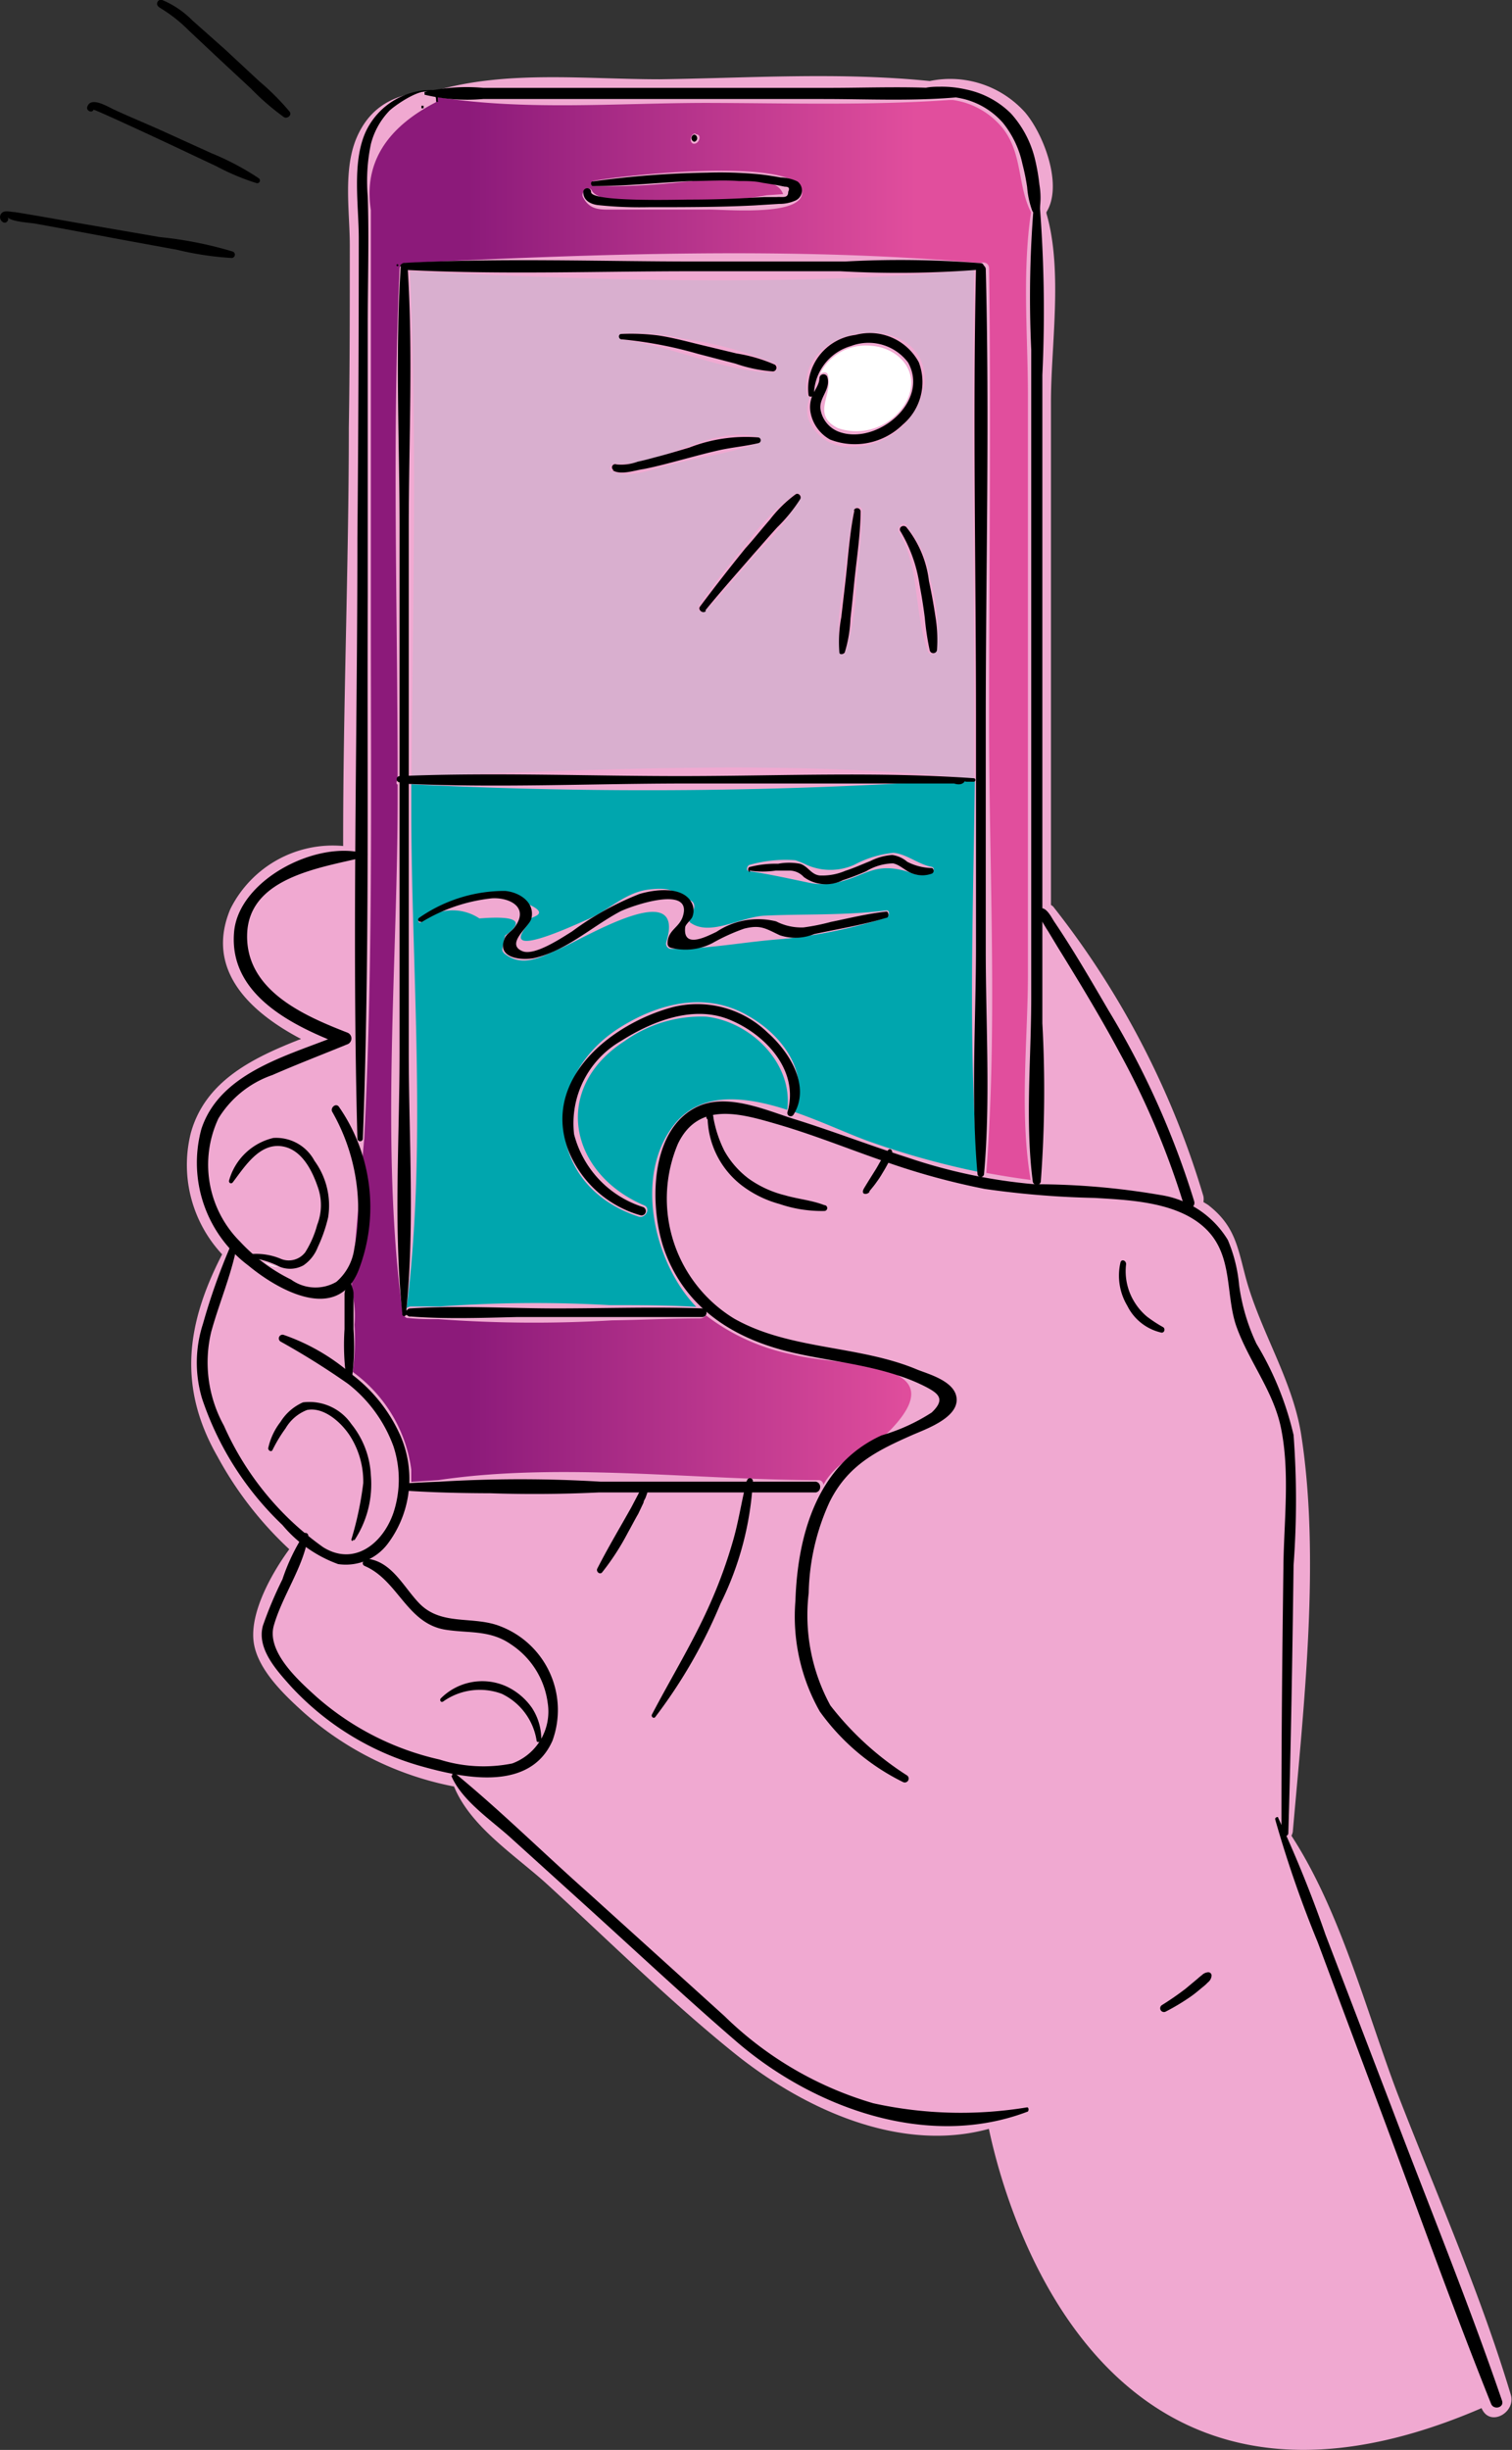 <?xml version="1.0" encoding="UTF-8"?> <svg xmlns="http://www.w3.org/2000/svg" xmlns:xlink="http://www.w3.org/1999/xlink" viewBox="0 0 77.46 125.45"><rect x="0" y="0" width="77.46" height="125.45" fill="#333333" stroke="none"/> <defs> <style>.cls-1{fill:#f0a9d1;}.cls-2{fill:#fff;}.cls-3{fill:url(#Безымянный_градиент_86);}.cls-4{fill:#d9afcf;}.cls-5{fill:#00a6ae;}</style> <linearGradient id="Безымянный_градиент_86" x1="18" y1="40.43" x2="52.86" y2="40.43" gradientUnits="userSpaceOnUse"> <stop offset="0.17" stop-color="#8c1a7a"></stop> <stop offset="0.83" stop-color="#e14e9d"></stop> </linearGradient> </defs> <g id="Слой_2" data-name="Слой 2"> <g id="Слой_1-2" data-name="Слой 1"> <path class="cls-1" d="M71.59,107.19C70,103,68.67,97.85,66.16,94a.68.68,0,0,0,.07-.2c.56-6.4,1.42-14,.43-20.34-.44-2.79-2.09-5.29-2.83-8-.43-1.61-.56-2.67-1.9-3.73-.09-.07-.19-.12-.28-.18a.77.77,0,0,0,0-.3A44.32,44.32,0,0,0,54,46.48a.42.42,0,0,0-.16-.14l0-11.17c0-4.86,0-9.72,0-14.58,0-2.9.62-6.73-.23-9.66,0,0,0,0,0-.07.86-1.38-.15-4-1.1-5.11a5.15,5.15,0,0,0-4.88-1.6C43,3.68,38.31,4,33.79,4.06c-3.81,0-7.86-.48-11.53.6-1.73.06-3.16.59-3.94,2.28s-.39,3.93-.4,5.7c0,3.09,0,6.18-.05,9.27,0,7.09-.3,14.26-.29,21.41a5.86,5.86,0,0,0-5.78,3.23c-1.32,3.15,1.07,5.31,3.62,6.65C13,54.15,10.53,55.32,9.78,58a6.71,6.71,0,0,0,1.6,6.23C9.56,67.76,9.09,71,11.14,74.58a18.52,18.52,0,0,0,3.68,4.75c-1,1.37-2,3.28-1.83,4.71s1.58,2.75,2.56,3.64a16.25,16.25,0,0,0,7.71,3.8c.86,2.1,3.2,3.56,4.83,5.06,3.13,2.87,6.21,5.92,9.51,8.58,3.57,2.88,8.51,5.14,13.06,3.89.93,4.41,6.05,22.59,25.24,14.3l0,0c.42,1,1.77.22,1.5-.68C75.84,117.42,73.57,112.3,71.59,107.19Z"></path> <path class="cls-2" d="M42.42,19.23c.26,1-.87,2,.5,2.69a2.92,2.92,0,0,0,3.55-1.43c.71-1.48-.46-2.73-1.93-2.79A2.6,2.6,0,0,0,42,19.16C42.15,19.05,42.37,19,42.42,19.23Z"></path> <path class="cls-3" d="M52.66,50c0-4.87,0-9.73,0-14.6q0-7.56,0-15.14c0-3.07-.3-6.33.16-9.39-.7-1.37-.43-3-1.44-4.29a4,4,0,0,0-2.57-1.46l-.17,0c-4.12.29-8.28.16-12.41.15-4.55,0-9.38.42-13.89-.31a2.44,2.44,0,0,0,0,.27h0Q18.45,7.23,19,10.76c0,1.12,0,2.24,0,3.37,0,2,0,3.93,0,5.89,0,3.95,0,7.91,0,11.86,0,8.79.11,17.61-.34,26.4L18,66a5.35,5.35,0,0,1,.16,1.83,12.23,12.23,0,0,1-.09,2.42,7.39,7.39,0,0,1,3,5c0,.2,0,.41,0,.63l1.39-.09c6.25-.93,13.21,0,19.44,0a.25.25,0,0,1,.28.24h0a2.53,2.53,0,0,0,.13-.22c.94-1.36,2.32-1.56,3.34-2.62C49.1,69.57,43,70,40.57,69.35a10.64,10.64,0,0,1-4.41-2,.36.36,0,0,1-.28.16c-1.5,0-3,.08-4.53.1a67.37,67.37,0,0,1-8.88-.06c-.52,0-1,0-1.56-.06a.18.18,0,0,1-.2-.15s-.06,0-.07,0c-1.18-8.64-.25-18.05-.27-26.77v-.4c-.08,0-.07-.16,0-.25,0-8.71-.29-17.48.1-26.17a.3.3,0,0,1,.34-.28c9.59-.46,19.85-.85,29.41,0,.2-.08.44,0,.45.27.11,7.73,0,15.46,0,23.19s.44,15.49-.14,23.13c.75.14,1.51.26,2.27.36C52.22,57,52.65,53.33,52.66,50Zm-17-43.12c.31,0,.17.48-.1.48S35.35,6.84,35.62,6.84ZM41.07,10c-.27,1.08-4.09.71-4.83.73-1.57,0-3.13,0-4.7,0-.74,0-1.31.07-1.67-.63-.14-.27.28-.63.45-.34.5.91,4.72.51,5.61.49A15.21,15.21,0,0,0,39.27,10l.85-.06a.84.84,0,0,0-.86-.55c-1.4-.49-3.55-.12-5,0a33.2,33.2,0,0,1-3.86.14c-.16,0-.1-.23,0-.26C31.6,9,41.6,7.91,41.07,10Z"></path> <path class="cls-4" d="M21,13.89c.38,8.59.14,17.26.09,25.86,9.42-.33,19.47-.87,28.81.13a.06.06,0,0,1,0,0c0-1,0-1.93,0-2.89,0-7.72-.14-15.44,0-23.16C40.5,14.68,30.43,14.35,21,13.89ZM31.32,24.1c-.18-.1,0-.38.19-.37,2.46.21,4.82-2,7.32-1.35.15,0,.09.28,0,.32-1.41.51-3,.71-4.45,1.09C33.51,24,32.14,24.58,31.32,24.1Zm12.56,5.7a12.85,12.85,0,0,1-.57,3.61c-.05.11-.27.17-.29,0a10.3,10.3,0,0,1,.14-3.13c.16-1.38.3-2.77.56-4.13.05-.22.45-.3.45,0C44.14,27.37,44,28.59,43.88,29.8ZM48,33.27c0,.22-.38.33-.47.08-.71-2-.39-4.2-1.49-6.12-.11-.2.18-.55.37-.35a5.5,5.5,0,0,1,1.24,2.75A9.76,9.76,0,0,1,48,33.27Zm-.66-13.49a3.79,3.79,0,0,1-3.84,3.11,2.22,2.22,0,0,1-2-1.23,1.53,1.53,0,0,1,0-1.34c-.07,0-.13,0-.15-.08C40.6,16.43,47.76,15.69,47.37,19.78ZM40.71,25.3c.18-.11.41,0,.3.24a13.7,13.7,0,0,1-2.23,2.76c-.86,1-1.7,2-2.6,2.95-.23.24-.54,0-.35-.28a37.86,37.86,0,0,1,2.4-3.11A11.38,11.38,0,0,1,40.71,25.3Zm-1.16-6.22C37,19,34.43,17.72,31.86,17.39c-.18,0-.13-.3,0-.31a11.3,11.3,0,0,1,3.12.26,19.77,19.77,0,0,1,4.7,1.26C40,18.73,39.79,19.08,39.55,19.08Z"></path> <path class="cls-5" d="M49.94,40a.09.09,0,0,1-.08,0l-.37,0c-.06,0,0-.09,0-.09a240.49,240.49,0,0,1-28.42.25c0,.38,0,.76,0,1.14,0,8.41.82,17.35-.24,25.69a.4.4,0,0,1,.2-.09l1.53,0a67.36,67.36,0,0,1,8.65-.07c1.49,0,3,0,4.46.09-2.18-2.25-3.24-6.81-1.06-9.42,1.37-1.62,3.58-1.36,5.72-.67.31-2.39-1.87-4.51-4.14-4.77A6.74,6.74,0,0,0,32,53.31c-3.75,2.41-2.85,6.78,1,8.41.36.15.06.69-.28.58-4.81-1.58-5.06-7.08-1-9.66,2-1.27,4.43-1.89,6.6-.63,1.77,1,3.18,2.91,2.38,4.93,1.47.51,2.88,1.18,3.92,1.54A42.21,42.21,0,0,0,50.09,60C49.59,53.36,49.86,46.63,49.94,40Zm-4.58,7a26.14,26.14,0,0,1-5.23,1.08c-2,.14-3.78.52-5.78.51a.27.27,0,0,1-.22-.33c1.07-3.44-4.19-.22-5.43.31-1,.44-1.93,1-2.87.25a.27.27,0,0,1-.08-.27c-.14.8.09-.74.16-.67,1-.72.54-1-1.35-.85a2.47,2.47,0,0,0-3,.2c-.14.07-.17-.13-.06-.2,2.27-1.32,3.6-1.66,5.65-.69,1.11.53-.14.62.06.74a4,4,0,0,1-.23.34q-1.29,1.65,3-.29c1.12-.43,2-1.43,3.25-1.58s1.25.15,2.13.55c.56.26-.22,1,0,1.14,1,.73,2.58-.28,3.78-.35,2-.1,4.09,0,6.26-.27C45.62,46.59,45.57,46.94,45.36,47Zm2.32-2.28c-.71.21-.81,0-1.45-.16-1.4-.33-1.88.23-3.08.56a3.4,3.4,0,0,1-1.76.07c-1-.21-2-.43-3-.58-.2,0-.12-.28,0-.32a6.71,6.71,0,0,1,2.36-.24,4.68,4.68,0,0,1,.56.23,3,3,0,0,0,2.46,0,5.37,5.37,0,0,1,2-.61c.65.05,1.27.58,1.92.71C47.93,44.41,47.84,44.67,47.68,44.72Z"></path> <path class="cls-2" d="M14.26,64.89q-.36-.12-.72-.27A1.28,1.28,0,0,0,14.26,64.89Z"></path> <path d="M21.7,5.54V5.42a.05.05,0,0,0-.05,0,.06.06,0,0,0-.06,0v.12a.05.05,0,0,0,.06,0,.05.05,0,0,0,.05,0Z"></path> <path d="M22.43,5.17V4.68s0-.06-.05-.06a3.71,3.71,0,0,0-3.65,2.14c-.72,1.61-.34,3.79-.35,5.51q0,7.64-.07,15.28c0,10.24-.28,20.51,0,30.75a.14.14,0,1,0,.28,0c.35-9.24.21-18.51.25-27.76q0-7,0-13.94c0-2.18.07-4.36,0-6.54A9.26,9.26,0,0,1,19,7.38a3.82,3.82,0,0,1,.95-1.71c.28-.28,2.35-1.76,2.4-.5a.05.05,0,1,0,.1,0Z"></path> <path d="M18.7,43.71C16.28,43,12.3,45,12,47.65c-.34,3.28,3,4.89,5.57,5.87v-.61C15,54,11.32,54.8,10.32,57.8a6.57,6.57,0,0,0,2.4,7c1.57,1.3,4.55,2.94,5.64.27a9,9,0,0,0-1-8.4c-.16-.21-.45.06-.34.26a10.07,10.07,0,0,1,1.13,7,2.71,2.71,0,0,1-.92,1.71,2.13,2.13,0,0,1-2.32-.12,8.89,8.89,0,0,1-2.61-1.94,5.57,5.57,0,0,1-1.11-6.31,5.24,5.24,0,0,1,2.76-2.22c1.26-.55,2.56-1.05,3.83-1.57a.32.32,0,0,0,0-.61c-2.18-.85-5.18-2.14-5.12-5,.06-3,3.9-3.45,6.07-4a.12.12,0,0,0,0-.23Z"></path> <path d="M12.94,64.42a4.41,4.41,0,0,1,1.4.45,1.42,1.42,0,0,0,1.21-.08,2,2,0,0,0,.73-.93,7.62,7.62,0,0,0,.53-1.52,3.88,3.88,0,0,0-.7-2.9A2.22,2.22,0,0,0,14,58.27a3.09,3.09,0,0,0-2.27,2.2c0,.12.12.16.19.08.62-.81,1.39-2.08,2.6-1.84,1,.2,1.52,1.33,1.8,2.19a2.77,2.77,0,0,1-.07,1.82,5.13,5.13,0,0,1-.61,1.4,1.06,1.06,0,0,1-1.3.32,3.26,3.26,0,0,0-1.38-.23c-.13,0-.14.21,0,.21Z"></path> <path d="M11.82,63.78a32.12,32.12,0,0,0-1.42,4,6.42,6.42,0,0,0-.05,3.83,15.87,15.87,0,0,0,4.12,6.48,6.67,6.67,0,0,0,2.85,2,2.69,2.69,0,0,0,2.58-1.09,5.53,5.53,0,0,0,.57-5.58A8,8,0,0,0,18,70.36a10.54,10.54,0,0,0-3.45-2,.19.19,0,0,0-.15.35,39.37,39.37,0,0,1,3.43,2.15,7.17,7.17,0,0,1,2.33,3.21,5.43,5.43,0,0,1,0,3.38c-.53,1.57-2,2.77-3.6,1.78A15.17,15.17,0,0,1,11.47,73a6.7,6.7,0,0,1-.65-4.8c.4-1.45,1-2.84,1.3-4.32,0-.17-.22-.31-.3-.13Z"></path> <path d="M17.79,65.65a3.77,3.77,0,0,0-.14.58c0,.19,0,.37,0,.56,0,.42,0,.85,0,1.27a12.33,12.33,0,0,0,.08,2.43.16.16,0,0,0,.31,0,12.33,12.33,0,0,0,.07-2.43c0-.41,0-.81,0-1.22,0-.2,0-.41,0-.61s-.11-.38-.14-.58a.06.06,0,0,0-.11,0Z"></path> <path d="M18.15,78.88A5.2,5.2,0,0,0,19,75.55a4.51,4.51,0,0,0-1-2.63,2.61,2.61,0,0,0-2.48-1.11,2.59,2.59,0,0,0-1.15,1,3.35,3.35,0,0,0-.63,1.35c0,.12.16.21.22.09a7.44,7.44,0,0,1,.67-1.11,2.19,2.19,0,0,1,1.1-.94c.87-.17,1.76.65,2.19,1.31a4.35,4.35,0,0,1,.69,2.43A17,17,0,0,1,18,78.83c0,.08.07.11.12,0Z"></path> <path d="M15.55,78.6a10.08,10.08,0,0,0-1.08,2.27,20.32,20.32,0,0,0-1,2.37c-.33,1.19.71,2.3,1.45,3.13a14.4,14.4,0,0,0,6.8,4.11c2.17.6,5.44,1.23,6.58-1.34a4.59,4.59,0,0,0-2.63-5.85c-1.41-.58-3.05,0-4.2-1.2-.79-.82-1.38-2.1-2.62-2.27-.2,0-.39.27-.16.37,1.71.74,2.15,2.94,4.13,3.26,1.2.19,2.29,0,3.37.76a4.25,4.25,0,0,1,1.87,3,2.83,2.83,0,0,1-1.82,3.09,7.47,7.47,0,0,1-3.72-.2,14.28,14.28,0,0,1-6.28-3.19c-.92-.83-2.6-2.32-2.21-3.68.44-1.53,1.52-3,1.75-4.54a.14.14,0,0,0-.26-.11Z"></path> <path d="M27.73,89.1a2.94,2.94,0,0,0-.48-1.65,3.29,3.29,0,0,0-1.36-1.12,3,3,0,0,0-3.31.64c-.07.08,0,.23.12.16a3.24,3.24,0,0,1,3-.4,3.2,3.2,0,0,1,1.79,2.4c0,.11.2.08.2,0Z"></path> <path d="M21.75,4.85a9.43,9.43,0,0,0,3,.22H42.17c2.3,0,4.66.12,7-.1a.19.19,0,0,0,0-.37c-2.3-.22-4.66-.09-7-.1H28.24c-1.17,0-2.33,0-3.49,0a9.42,9.42,0,0,0-3,.21,0,0,0,0,0,0,.09Z"></path> <path d="M47.08,4.8c.1.13.28.1.43.11h.6a6,6,0,0,1,1.27.16,3.94,3.94,0,0,1,2,1.22,5,5,0,0,1,1,2.11,11.2,11.2,0,0,1,.24,1.18,4.59,4.59,0,0,0,.26,1.21.2.2,0,0,0,.37,0,4,4,0,0,0,0-1.33A10.44,10.44,0,0,0,53,8.06a5.36,5.36,0,0,0-1.21-2.25,4.56,4.56,0,0,0-2.26-1.22,5.59,5.59,0,0,0-1.35-.15c-.27,0-1,0-1.09.25a.09.09,0,0,0,0,.11Z"></path> <path d="M53,10.06a57.13,57.13,0,0,0-.17,7.85v10.6q0,11.29,0,22.59c0,3.08-.32,6.35.08,9.41a.21.21,0,0,0,.41,0,62.68,62.68,0,0,0,.08-8.11c0-3.55,0-7.1,0-10.65q0-11.28,0-22.55a69.66,69.66,0,0,0-.17-9.14c0-.09-.17-.09-.18,0Z"></path> <path d="M66,93.89c.14-4.58.21-9.16.27-13.74a45,45,0,0,0,0-6.67,16.06,16.06,0,0,0-1.9-4.67,10.23,10.23,0,0,1-.89-3,7.68,7.68,0,0,0-.58-2.32,4.9,4.9,0,0,0-3.46-2.3A37.76,37.76,0,0,0,53,60.64a27.59,27.59,0,0,1-6.48-1.36c-2-.64-3.93-1.39-5.91-2-1.43-.46-3.37-1.31-4.86-.62-2.52,1.17-2.49,5.23-1.69,7.42,1.11,3,3.66,4.54,6.67,5.21,1.75.39,3.54.57,5.24,1.13a9.15,9.15,0,0,1,1.49.61c.6.32,1,.61.27,1.3a9.67,9.67,0,0,1-2.57,1.17c-3.29,1.5-4.3,5.1-4.41,8.46A9.86,9.86,0,0,0,42,87.64a11.46,11.46,0,0,0,4.28,3.62.2.2,0,0,0,.2-.34,15.52,15.52,0,0,1-3.94-3.59,9.65,9.65,0,0,1-1.11-5.76,11.68,11.68,0,0,1,1.07-4.66c.93-1.88,2.4-2.62,4.24-3.43.66-.29,2.25-.84,2.27-1.78s-1.39-1.32-2-1.56c-3-1.27-6.54-1-9.4-2.62a7.2,7.2,0,0,1-2.88-8.95c1.05-2.19,3.21-1.55,5.1-1s3.65,1.27,5.48,1.9a36.52,36.52,0,0,0,5.14,1.41,46,46,0,0,0,5.62.46c1.85.11,4.28.21,5.7,1.58s1,3.37,1.57,5c.64,1.79,1.89,3.3,2.28,5.18.47,2.26.16,4.77.13,7.05-.06,4.58-.11,9.16-.1,13.74a.18.18,0,0,0,.35,0Z"></path> <path d="M23.12,90.93c.54,1.28,2.05,2.27,3.06,3.19l3.69,3.34c2.62,2.37,5.19,4.78,7.87,7.09,3.93,3.38,9.77,5.52,14.87,3.59.11,0,.11-.25,0-.23a20.84,20.84,0,0,1-7.87-.21,18.18,18.18,0,0,1-7.62-4.46l-7-6.33c-2.26-2-4.46-4.18-6.8-6.1a.1.1,0,0,0-.15.12Z"></path> <path d="M65.33,93.17a58.44,58.44,0,0,0,2.18,6.29q1.62,4.35,3.25,8.69c1.87,5,3.65,10,5.63,14.94.13.33.68.2.56-.16-1.74-5.08-3.78-10.06-5.68-15.08l-3.36-8.77a63.41,63.41,0,0,0-2.43-6c0-.09-.18,0-.15.07Z"></path> <path d="M59.73,103a11.13,11.13,0,0,0,1.28-.77c.2-.14.39-.3.58-.46a2.35,2.35,0,0,0,.29-.26.48.48,0,0,0,.19-.35.17.17,0,0,0-.17-.17.51.51,0,0,0-.33.15c-.11.08-.2.17-.3.25l-.54.45c-.38.29-.78.57-1.2.83a.19.19,0,0,0,.2.33Z"></path> <path d="M36.51,57.28l.05-.09-.31-.08A4.49,4.49,0,0,0,38,60.7a5.61,5.61,0,0,0,1.93.95,6.71,6.71,0,0,0,2.3.36.15.15,0,0,0,0-.3c-.64-.25-1.35-.31-2-.5a5.45,5.45,0,0,1-1.88-.86,4.56,4.56,0,0,1-1.24-1.42,6.18,6.18,0,0,1-.59-1.87c0-.18-.27-.13-.32,0l0,.1c-.07.17.19.26.29.12Z"></path> <path d="M20.76,76.18a68.46,68.46,0,0,0,10.33.22c3.57,0,7.14,0,10.71,0a.27.27,0,0,0,0-.53H31.35c-3.47,0-7-.14-10.44.08a.2.2,0,0,0,0,.39c3.47.22,7,.08,10.44.08H41.8a.27.27,0,0,0,0-.53c-3.57,0-7.14,0-10.71,0A68.46,68.46,0,0,0,20.76,76c-.08,0-.08.16,0,.17Z"></path> <path d="M38.26,75.8c-.26,1-.41,2.06-.7,3.07a24.46,24.46,0,0,1-1.16,3.2c-.88,2-2,3.81-3,5.72-.06.11.09.24.17.13a26.11,26.11,0,0,0,3.34-5.8,16.06,16.06,0,0,0,1.66-6.28.15.15,0,0,0-.3,0Z"></path> <path d="M33.06,76.35c.16.23.47-.26.11-.31s-.32.19-.41.35l-.42.8c-.56,1-1.2,2.07-1.74,3.13-.08.15.13.34.25.19a12.63,12.63,0,0,0,1.3-2c.19-.34.37-.69.55-1l.27-.57c0-.09.08-.18.11-.27s.17-.42.05-.38l.09,0,0,0c-.07-.06-.2,0-.14.11Z"></path> <path d="M44.54,61c.12-.15.25-.3.36-.46a5.14,5.14,0,0,0,.32-.49c.1-.16.19-.32.28-.49a1.39,1.39,0,0,0,.12-.28,2.29,2.29,0,0,0,.09-.28c0-.11-.11-.21-.2-.12a1.24,1.24,0,0,0-.17.23l-.16.23c-.1.16-.19.33-.29.5-.2.32-.41.65-.62,1s.15.35.27.2Z"></path> <path d="M57.4,64.65a3,3,0,0,0,.35,2.21,2.58,2.58,0,0,0,1.76,1.38c.16,0,.19-.21.08-.28a6.74,6.74,0,0,1-.84-.55,3.07,3.07,0,0,1-.64-.75,3,3,0,0,1-.42-1.93c0-.19-.24-.28-.29-.08Z"></path> <path d="M20.53,13.64c-.29,4.44-.06,9-.06,13.41s0,8.93,0,13.4,0,8.94,0,13.41-.32,9,.14,13.4a.1.1,0,1,0,.19,0c.46-4.41.14-9,.14-13.4s0-8.94,0-13.41,0-8.94,0-13.4.23-9-.06-13.41a.2.2,0,0,0-.39,0Z"></path> <path d="M20.36,13.63a.05.05,0,0,0,0-.1.05.05,0,1,0,0,.1Z"></path> <path d="M20.73,13.82c5,.26,10,.06,15,.07h7.34a52.69,52.69,0,0,0,7.22-.09.17.17,0,0,0,0-.32,52.27,52.27,0,0,0-7-.09H35.72c-5,0-10-.19-15,.07a.18.18,0,0,0,0,.36Z"></path> <path d="M50,13.76c-.17,7.73,0,15.47,0,23.19V48.42c0,3.88-.27,7.86.08,11.72a.17.17,0,0,0,.33,0c.34-3.77.09-7.67.09-11.47s0-7.81,0-11.72c0-7.72.2-15.46,0-23.19a.27.27,0,0,0-.53,0Z"></path> <path d="M21,67.41c2.47.19,5,0,7.49,0s5,.07,7.49,0V67c-2.58,0-5.15,0-7.73,0H24.35a16.54,16.54,0,0,0-3.59.11.11.11,0,0,0,0,.22,16.56,16.56,0,0,0,3.59.11h3.87c2.58,0,5.15,0,7.73,0A.22.22,0,0,0,36,67c-2.49-.09-5,0-7.49,0s-5-.16-7.49,0a.21.21,0,0,0,0,.42Z"></path> <path d="M35.57,7.26a.19.19,0,0,0,0-.37.19.19,0,0,0,0,.37Z"></path> <path d="M30.42,9.53c1.67,0,3.34-.18,5-.26.81,0,1.62-.06,2.43,0,.41,0,.81,0,1.21.09l.75.12.39.08c.21,0,.27.07.18.26,0,.35-.28.25-.58.27l-.64,0-1.28.07q-1.28.06-2.55.06c-.55,0-5.07.14-5.05-.39,0-.26-.38-.25-.4,0,0,.43.37.62.74.67a20.09,20.09,0,0,0,2.57.11c1.82,0,3.63,0,5.44-.09l1.28-.08a2,2,0,0,0,.79-.15.57.57,0,0,0,.15-1A2.06,2.06,0,0,0,40,9.09c-.38-.07-.76-.13-1.15-.17a21,21,0,0,0-2.63-.08,47.54,47.54,0,0,0-5.85.45c-.14,0-.1.24,0,.24Z"></path> <path d="M40.65,57.08c.91-1.46-.22-3.23-1.33-4.21a5.18,5.18,0,0,0-4.85-1.3c-3.11.83-6.69,3.64-5.38,7.26a5.62,5.62,0,0,0,3.72,3.4.22.22,0,0,0,.11-.43,5.3,5.3,0,0,1-3.51-3.72,4.87,4.87,0,0,1,2.41-4.78c1.58-1,3.67-1.84,5.52-1.1s3.63,2.61,3,4.75a.17.17,0,0,0,.31.13Z"></path> <path d="M20.48,40.12c4.88.24,9.81,0,14.7,0h12.7l1,0c.33.11.53,0,.62-.25a.08.08,0,0,0,0,.16h.38c.12,0,.12-.18,0-.18-4.87-.34-9.82-.12-14.7-.11s-9.82-.2-14.7,0a.16.16,0,0,0,0,.32Z"></path> <path d="M53.3,46.84a.31.31,0,0,0,.1.36c.09.15.18.31.28.46l.55.91c.38.61.75,1.22,1.12,1.83.69,1.15,1.37,2.31,2,3.49a41.56,41.56,0,0,1,3.29,7.78.28.28,0,0,0,.54-.15,43.38,43.38,0,0,0-4.39-9.78C55.89,50.2,55,48.66,54,47.18c-.12-.18-.45-.87-.79-.62a.21.21,0,0,0,0,.37s.15,0,.12-.09Z"></path> <path d="M41.7,20.17a2.62,2.62,0,0,1,1.89-2.45,2.54,2.54,0,0,1,2.93.84c1.12,2-1.57,4.22-3.49,3.57a1.48,1.48,0,0,1-1-1.2c-.06-.59.55-1,.35-1.64a.21.21,0,0,0-.4.06c0,.35-.26.63-.38.95a1.54,1.54,0,0,0-.07.85,2,2,0,0,0,1,1.36,3.51,3.51,0,0,0,3.71-.76,2.85,2.85,0,0,0,.83-3.2,2.85,2.85,0,0,0-3.24-1.4,2.76,2.76,0,0,0-2.41,3.06c0,.16.26.11.27,0Z"></path> <path d="M31.89,17.38a21.32,21.32,0,0,1,3.87.74l1.92.5a7.46,7.46,0,0,0,1.92.4.19.19,0,0,0,.09-.35,8,8,0,0,0-1.95-.57l-2-.48c-.65-.16-1.29-.33-2-.44a11,11,0,0,0-1.9-.08c-.18,0-.17.26,0,.28Z"></path> <path d="M31.38,24.08c.42.27,1.14,0,1.59-.06.66-.13,1.32-.31,2-.49s1.26-.34,1.89-.48,1.32-.2,2-.36a.15.15,0,0,0,0-.29,8,8,0,0,0-3.55.52c-.58.17-1.17.35-1.76.5-.29.08-.59.16-.88.22a2.44,2.44,0,0,1-1.09.14.16.16,0,0,0-.13.3Z"></path> <path d="M36.14,31.25c.81-1,1.63-1.91,2.45-2.86.41-.46.81-.93,1.23-1.39A8.11,8.11,0,0,0,41,25.55c.07-.15-.09-.33-.24-.24a6.5,6.5,0,0,0-1.32,1.3c-.42.48-.83,1-1.24,1.45-.81,1-1.59,2-2.34,3-.13.17.16.39.3.23Z"></path> <path d="M43.77,26.14c-.25,1.19-.32,2.43-.46,3.64L43.1,31.6A6.8,6.8,0,0,0,43,33.4c0,.15.23.11.28,0a6.74,6.74,0,0,0,.29-1.73c.07-.61.13-1.21.19-1.82.12-1.21.32-2.44.33-3.66a.18.18,0,0,0-.35-.05Z"></path> <path d="M46.11,27.17a7.46,7.46,0,0,1,1,2.78c.11.57.2,1.13.27,1.7a13.14,13.14,0,0,0,.25,1.65.19.19,0,0,0,.37,0,7.26,7.26,0,0,0-.08-1.74c-.09-.6-.2-1.21-.33-1.81a5.41,5.41,0,0,0-1.16-2.76c-.15-.14-.42,0-.3.23Z"></path> <path d="M21.58,47.23A8.67,8.67,0,0,1,25.19,46c.84-.06,1.95.41,1.19,1.46-.15.22-.42.34-.53.6-.42,1,.84,1.13,1.52,1,1.64-.38,2.92-1.59,4.37-2.37.39-.22,3.79-1.47,3.24.24-.19.59-.78.69-.78,1.39a.22.22,0,0,0,.16.21,3,3,0,0,0,2.14-.24,10,10,0,0,1,1.63-.74c.85-.21,1.09,0,1.82.34a2.55,2.55,0,0,0,1.76-.06c1.23-.26,2.49-.47,3.69-.83.16,0,.14-.34,0-.32-1,.11-1.9.34-2.84.53a11,11,0,0,1-1.39.28,2.81,2.81,0,0,1-1.41-.31,3.85,3.85,0,0,0-3.06.54c-.44.2-1.71.9-1.6-.22,0-.17.33-.4.38-.58a.87.87,0,0,0-.06-.72c-.47-.85-1.91-.65-2.67-.42a15.18,15.18,0,0,0-3.45,1.92c-.49.3-1.93,1.28-2.55,1-.87-.37.37-1.26.47-1.65.21-.85-.62-1.37-1.35-1.43A7.65,7.65,0,0,0,21.47,47a.11.11,0,0,0,.11.19Z"></path> <path d="M38.4,44.58a4.63,4.63,0,0,0,1.34,0l.66,0a1,1,0,0,1,.78.33,1.92,1.92,0,0,0,2,.16,12.38,12.38,0,0,0,1.2-.46,2.75,2.75,0,0,1,1.37-.4c.36.07.64.4,1,.52a1.41,1.41,0,0,0,1,0,.16.16,0,0,0,0-.28,2.88,2.88,0,0,1-1.27-.32,1.51,1.51,0,0,0-.77-.35,2.93,2.93,0,0,0-1.12.31c-.43.17-.84.36-1.28.5a3,3,0,0,1-1.32.24c-.44-.05-.59-.47-1-.6a3.06,3.06,0,0,0-1.13,0,5.28,5.28,0,0,0-1.43.16c-.12,0-.15.24,0,.27Z"></path> <path d="M.37,11.12c.29.26,1.15.27,1.54.35l1.48.27,2.84.53,2.84.52a15.79,15.79,0,0,0,2.8.42.17.17,0,0,0,.05-.33,19.81,19.81,0,0,0-3.74-.74l-3.77-.65C3.2,11.28,2,11.06.76,10.86c-.23,0-.57-.14-.72.11a.3.3,0,0,0,.12.41c.16.1.35-.14.21-.26Z"></path> <path d="M4.79,5.62c0-.06,3.83,1.73,4.19,1.9l2.12,1a11.86,11.86,0,0,0,2.05.86.14.14,0,0,0,.11-.25,13.87,13.87,0,0,0-2.44-1.29L8.31,6.7C7.49,6.33,6.68,6,5.86,5.62c-.32-.14-1.22-.72-1.39-.14-.06.19.24.33.32.14Z"></path> <path d="M8.16.38A7.53,7.53,0,0,1,9.68,1.57l1.61,1.51,1.57,1.46A12.64,12.64,0,0,0,14.55,6c.17.1.42-.11.29-.28a12.77,12.77,0,0,0-1.56-1.56L11.55,2.55,9.86,1.05A4.75,4.75,0,0,0,8.31,0a.2.2,0,0,0-.15.37Z"></path> </g> </g> </svg> 